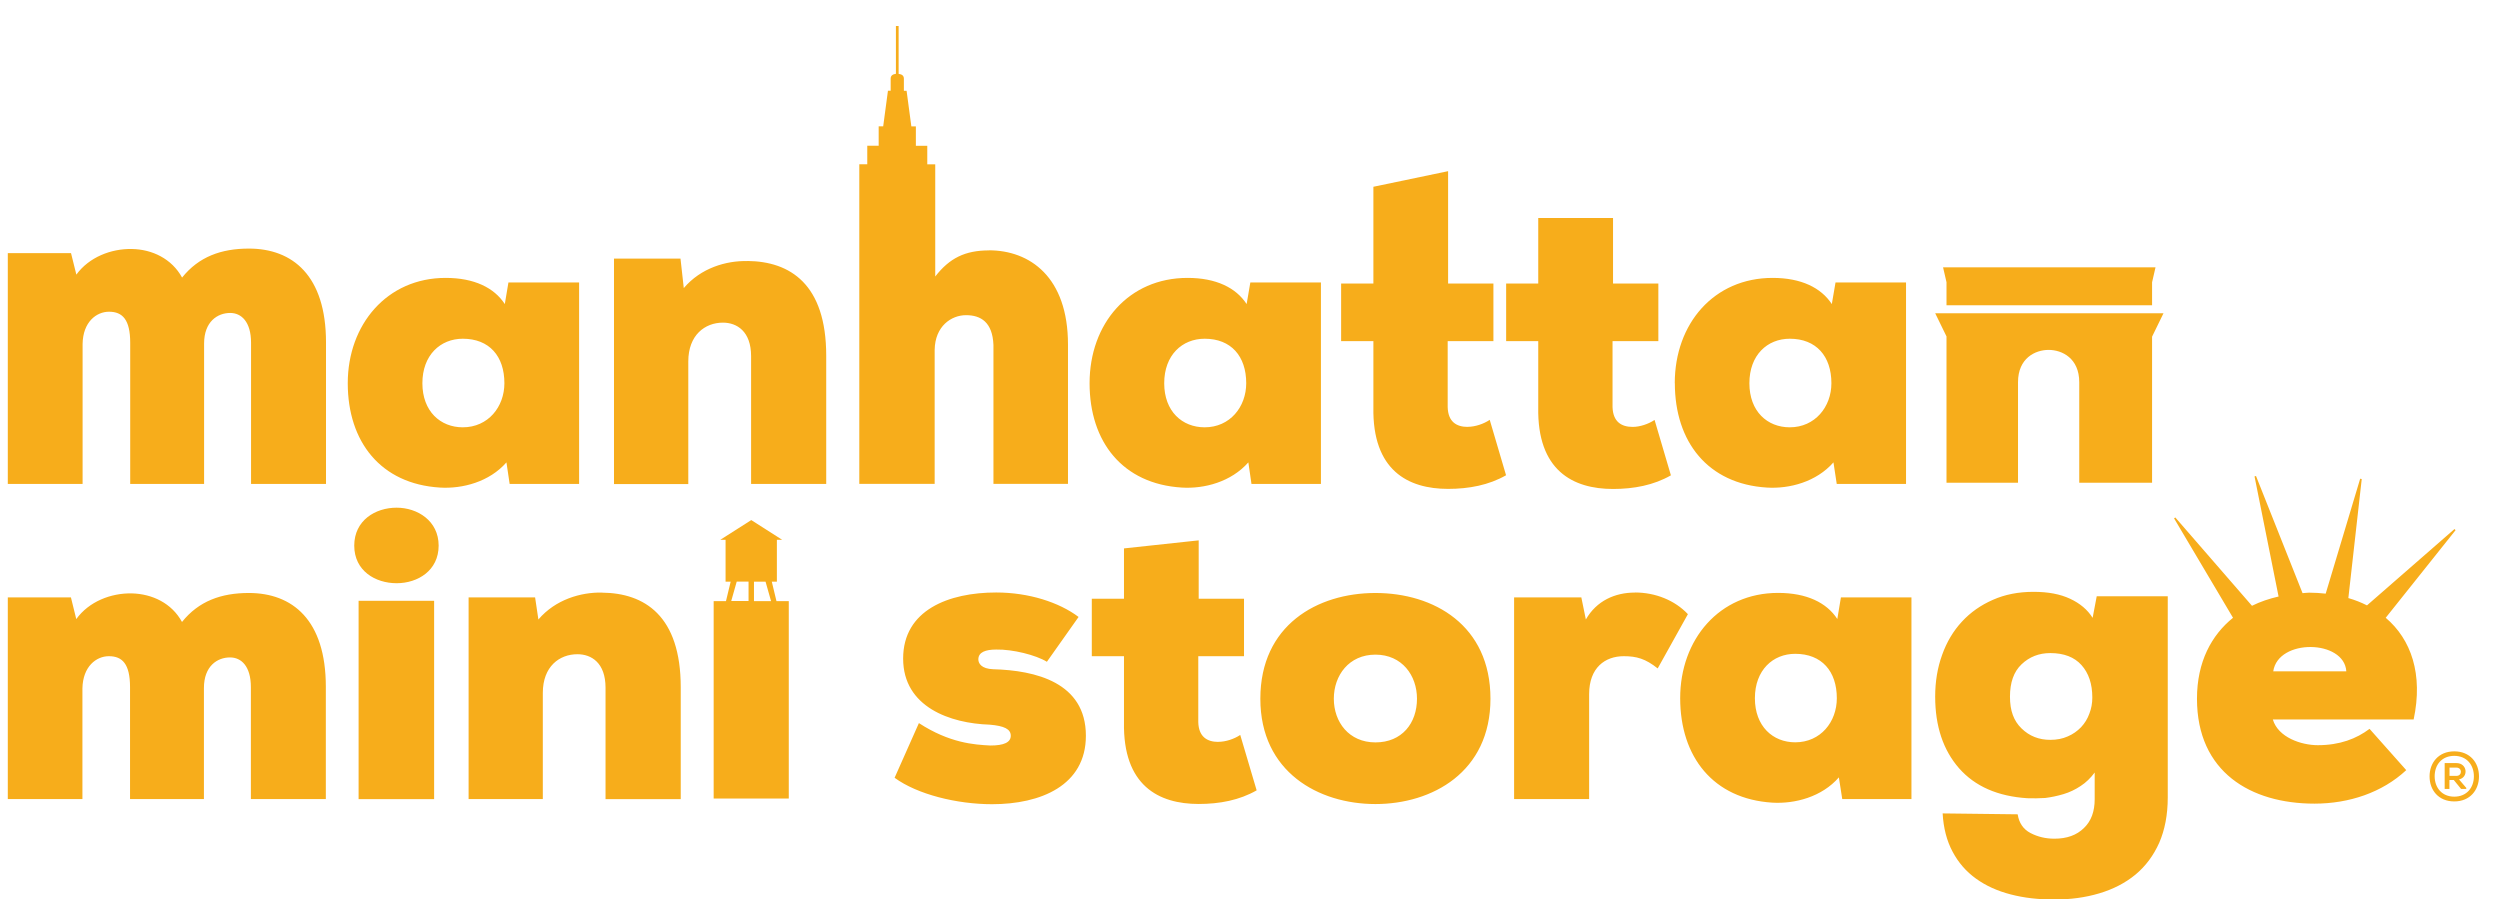 <?xml version="1.0" encoding="UTF-8"?>
<svg id="Layer_1" data-name="Layer 1" xmlns="http://www.w3.org/2000/svg" viewBox="0 0 304.52 109.56">
  <defs>
    <style>
      .cls-1 {
        fill: #f7ad1b;
      }
    </style>
  </defs>
  <g id="MMS_Yellow" data-name="MMS Yellow">
    <g>
      <path class="cls-1" d="M301.96,94.57c0,1.65-1.08,3.05-3.01,3.05s-3.01-1.39-3.01-3.05,1.09-3.05,3.01-3.05,3.01,1.38,3.01,3.05ZM296.56,94.54c0,1.4.88,2.5,2.39,2.5s2.39-1.1,2.39-2.48-.87-2.49-2.39-2.49-2.39,1.08-2.39,2.5v-.03ZM299.52,94.93l.89,1.04v.13h-.63l-.89-1.09h-.53v1.09h-.58v-3.15h1.43c1.37,0,1.49,1.77.3,1.99h0ZM298.37,93.5v1.01h.84c.73,0,.73-1.01,0-1.01h-.85Z"/>
      <g>
        <path class="cls-1" d="M39.71,41.7v17.25h-9.13v-17.2c0-2.58-1.2-3.63-2.54-3.63-1.54,0-3.18,1.05-3.18,3.73v17.1h-9v-17.2c0-2.82-.94-3.78-2.58-3.78-1.53,0-3.18,1.24-3.22,3.93v17.05H.95v-28.12h7.7l.65,2.62c1.54-2.12,4.23-3.17,6.76-3.12,2.48.04,4.87,1.19,6.12,3.48,2.03-2.54,4.77-3.53,8.14-3.53,5.31,0,9.39,3.28,9.39,11.43M61.69,56.32c-2.08,2.38-5.37,3.24-8.1,3.07-7.21-.44-11.23-5.57-11.23-12.71s4.77-12.83,11.92-12.83c3.49,0,5.92,1.2,7.21,3.19l.44-2.63h8.61v24.54h-8.46l-.39-2.63ZM61.44,46.68c0-3.29-1.83-5.42-5.07-5.42-2.72,0-4.92,1.99-4.92,5.42s2.2,5.37,4.92,5.37c3.09,0,5.07-2.49,5.07-5.37M91.04,31.8c-2.59-.06-5.67.84-7.75,3.29l-.4-3.59h-8.1v27.46h9.05v-14.93c0-3.23,2.04-4.73,4.22-4.73,1.69,0,3.43,1.05,3.43,4.08v15.57h9.15v-15.63c0-8.74-4.43-11.48-9.59-11.53M132.72,46.68c0-7.26,4.76-12.83,11.93-12.83,3.48,0,5.91,1.2,7.2,3.19l.45-2.63h8.6v24.54h-8.46l-.38-2.63c-2.1,2.38-5.37,3.24-8.1,3.07-7.22-.44-11.24-5.57-11.24-12.71M141.81,46.68c0,3.43,2.19,5.37,4.93,5.37,3.08,0,5.06-2.49,5.06-5.37,0-3.29-1.84-5.42-5.06-5.42-2.74,0-4.93,1.99-4.93,5.42M178.78,52c-1.39,0-2.39-.64-2.44-2.4v-8.05h5.57v-7.01h-5.52v-13.69l-9.1,1.9v11.79h-3.93v7.01h3.93v8.05c-.14,7.71,4.23,9.95,9.1,9.95,2.53,0,4.97-.46,7.06-1.66l-1.99-6.75c-.74.5-1.78.85-2.68.85M187.37,49.61c-.14,7.71,4.23,9.95,9.11,9.95,2.53,0,4.96-.46,7.05-1.66l-1.99-6.75c-.74.5-1.78.85-2.67.85-1.39,0-2.39-.64-2.45-2.4v-8.05h5.58v-7.01h-5.52v-7.99h-9.11v7.99h-3.91v7.01h3.91v8.05ZM204,46.68c0-7.26,4.77-12.83,11.92-12.83,3.48,0,5.91,1.2,7.21,3.19l.45-2.63h8.59v24.54h-8.44l-.4-2.63c-2.09,2.38-5.36,3.24-8.1,3.07-7.2-.44-11.22-5.57-11.22-12.71M213.09,46.68c0,3.43,2.18,5.37,4.92,5.37,3.07,0,5.07-2.49,5.07-5.37,0-3.29-1.85-5.42-5.07-5.42-2.74,0-4.92,1.99-4.92,5.42M30.31,72.23c-3.37,0-6.11.99-8.14,3.53-1.25-2.29-3.63-3.42-6.12-3.48-2.53-.05-5.22.99-6.76,3.13l-.65-2.64H.95v24.56h9.09v-13.48c.05-2.67,1.69-3.92,3.22-3.92,1.64,0,2.58.94,2.58,3.78v13.62h9v-13.52c0-2.69,1.64-3.73,3.18-3.73,1.35,0,2.54,1.04,2.54,3.63v13.62h9.13v-13.67c0-8.16-4.08-11.43-9.39-11.43M43.68,97.34h9.2v-24.16h-9.2v24.16ZM48.31,61.84c-2.59,0-5.16,1.55-5.16,4.62s2.57,4.58,5.16,4.58,5.12-1.55,5.12-4.58-2.59-4.62-5.12-4.62M73.34,72.18c-2.59-.05-5.68.84-7.76,3.28l-.4-2.69h-8.1v24.56h9.04v-12.93c0-3.22,2.02-4.71,4.22-4.71,1.69,0,3.42,1.04,3.42,4.08v13.57h9.16v-13.62c0-8.74-4.43-11.48-9.58-11.53M121,81.52c-1.49-.05-1.83-.74-1.83-1.2,0-.89.89-1.2,2.18-1.2,1.99-.04,4.82.66,6.17,1.49l3.86-5.46c-2.38-1.79-6.07-2.98-10.04-2.98-5.77,0-11.33,2.13-11.33,8.05s5.77,7.9,10.54,8.05c1.78.15,2.57.54,2.57,1.35s-.84,1.19-2.48,1.19c-1.99-.1-4.97-.3-8.71-2.73l-2.96,6.66c2.77,2.03,7.59,3.22,11.87,3.22,5.92,0,11.43-2.27,11.43-8.34,0-6.51-6.16-7.96-11.28-8.1M148.4,90.37c-1.4,0-2.39-.66-2.44-2.4v-8.04h5.57v-7h-5.52v-7.11l-9.1.98v6.13h-3.92v7h3.92v8.04c-.14,7.73,4.23,9.96,9.1,9.96,2.54,0,4.97-.46,7.06-1.66l-2-6.75c-.72.49-1.77.84-2.66.84M181.55,85.11c0,8.94-7.1,12.83-14.01,12.83s-14.02-3.89-14.02-12.83,6.92-12.88,14.02-12.88,14.01,3.92,14.01,12.88M172.6,85.11c0-2.84-1.83-5.37-5.06-5.37s-5.07,2.53-5.07,5.37,1.84,5.32,5.07,5.32,5.06-2.34,5.06-5.32M199.13,72.18c-2.39,0-4.66.99-5.96,3.28l-.55-2.69h-8.19v24.56h9.14v-12.78c0-3.22,1.94-4.62,4.22-4.62,1.55,0,2.64.3,4.13,1.49l3.68-6.61c-1.59-1.69-3.96-2.64-6.45-2.64M224.23,72.77h8.6v24.56h-8.43l-.41-2.64c-2.08,2.39-5.36,3.24-8.1,3.08-7.2-.45-11.23-5.57-11.23-12.73s4.77-12.82,11.93-12.82c3.48,0,5.92,1.19,7.21,3.18l.44-2.64ZM223.74,85.05c0-3.28-1.83-5.41-5.07-5.41-2.72,0-4.91,1.99-4.91,5.41s2.19,5.37,4.91,5.37c3.1,0,5.07-2.49,5.07-5.37M255.41,72.63h8.64v24.51c0,2.12-.36,3.95-1.04,5.52-.7,1.56-1.66,2.85-2.9,3.88-1.24,1.02-2.72,1.78-4.41,2.28-1.67.5-3.5.75-5.46.75s-3.69-.2-5.31-.62c-1.63-.42-3.04-1.06-4.23-1.92-1.2-.86-2.15-1.95-2.86-3.29-.71-1.32-1.11-2.88-1.21-4.66l9.14.11c.16,1.05.68,1.82,1.56,2.28.88.46,1.85.69,2.91.69,1.52,0,2.72-.43,3.6-1.3.89-.85,1.31-2.02,1.31-3.52v-3.24c-.5.67-1.06,1.22-1.71,1.64-.64.43-1.35.77-2.09.99-.74.22-1.49.38-2.23.47-.74.04-1.47.06-2.17.03-3.6-.23-6.37-1.44-8.32-3.65-1.93-2.21-2.91-5.11-2.91-8.73,0-1.82.28-3.52.85-5.09.56-1.57,1.37-2.92,2.41-4.04,1.04-1.13,2.31-2.02,3.78-2.66,1.46-.65,3.11-.97,4.93-.97s3.25.28,4.46.84c1.2.56,2.13,1.33,2.75,2.33l.5-2.64ZM254.86,84.96c0-1.66-.44-2.97-1.32-3.95-.87-.97-2.14-1.46-3.8-1.46-1.38,0-2.55.46-3.5,1.37-.95.9-1.41,2.22-1.41,3.94s.46,2.95,1.41,3.87c.95.93,2.12,1.39,3.5,1.39.8,0,1.51-.14,2.13-.42.64-.27,1.16-.65,1.62-1.12.46-.49.79-1.04,1.01-1.65.24-.62.36-1.26.36-1.96M294.01,87.64h-17.16c.65,2.19,3.47,3.13,5.48,3.13,2.68,0,4.71-.79,6.3-1.99l4.47,5.03c-2.93,2.73-6.96,4.08-11.18,4.08-7.75,0-14.31-3.84-14.31-12.78,0-4.51,1.78-7.75,4.39-9.86l-7.18-12.11.15-.11,9.34,10.76c1.02-.51,2.11-.87,3.24-1.13l-2.93-14.63.18-.05,5.67,14.27c.27-.01.53-.06.8-.06.69,0,1.36.05,2.02.12l4.2-14,.19.04-1.63,14.5c.8.23,1.56.53,2.27.89l10.66-9.3.13.14-8.51,10.67c3.1,2.63,4.58,6.87,3.4,12.4M285.8,81.77c-.25-3.87-8.31-4.02-8.9,0h8.9ZM236.68,32.56l.42,1.82v2.8h25.04v-2.8l.42-1.82h-25.88ZM120.48,30.5c-2.93,0-4.82.94-6.56,3.18v-13.66h-.97v-2.26h-1.39v-2.36h-.55l-.58-4.34h-.33v-1.48c0-.39-.28-.54-.64-.58V3.17h-.33v5.82c-.36.05-.64.2-.64.58v1.48h-.33l-.58,4.34h-.55v2.36h-1.39v2.26h-.97v38.93s9.18,0,9.18,0v-16.32c.04-2.89,2.03-4.23,3.82-4.23s3.23.84,3.34,3.63v16.92h9.08v-16.97c0-8.26-4.67-11.48-9.64-11.48M235.72,38.15l1.39,2.85h-.01v17.8h8.71v-12.24c0-2.94,2.1-3.94,3.73-3.94s3.73,1.01,3.73,3.94v12.24h8.87v-17.79l1.39-2.85h-27.81Z"/>
        <path class="cls-1" d="M94.58,73.22l-.57-2.37h.62v-5.1h.64l-3.76-2.4-3.77,2.4h.64v5.1h.62l-.57,2.37h-1.5v24.05h9.15v-24.05h-1.49ZM93.92,73.22h-2.08v-2.37h1.41l.67,2.37ZM89.74,70.84h1.44v2.37h-2.11l.67-2.37Z"/>
      </g>
    </g>
  </g>
</svg>